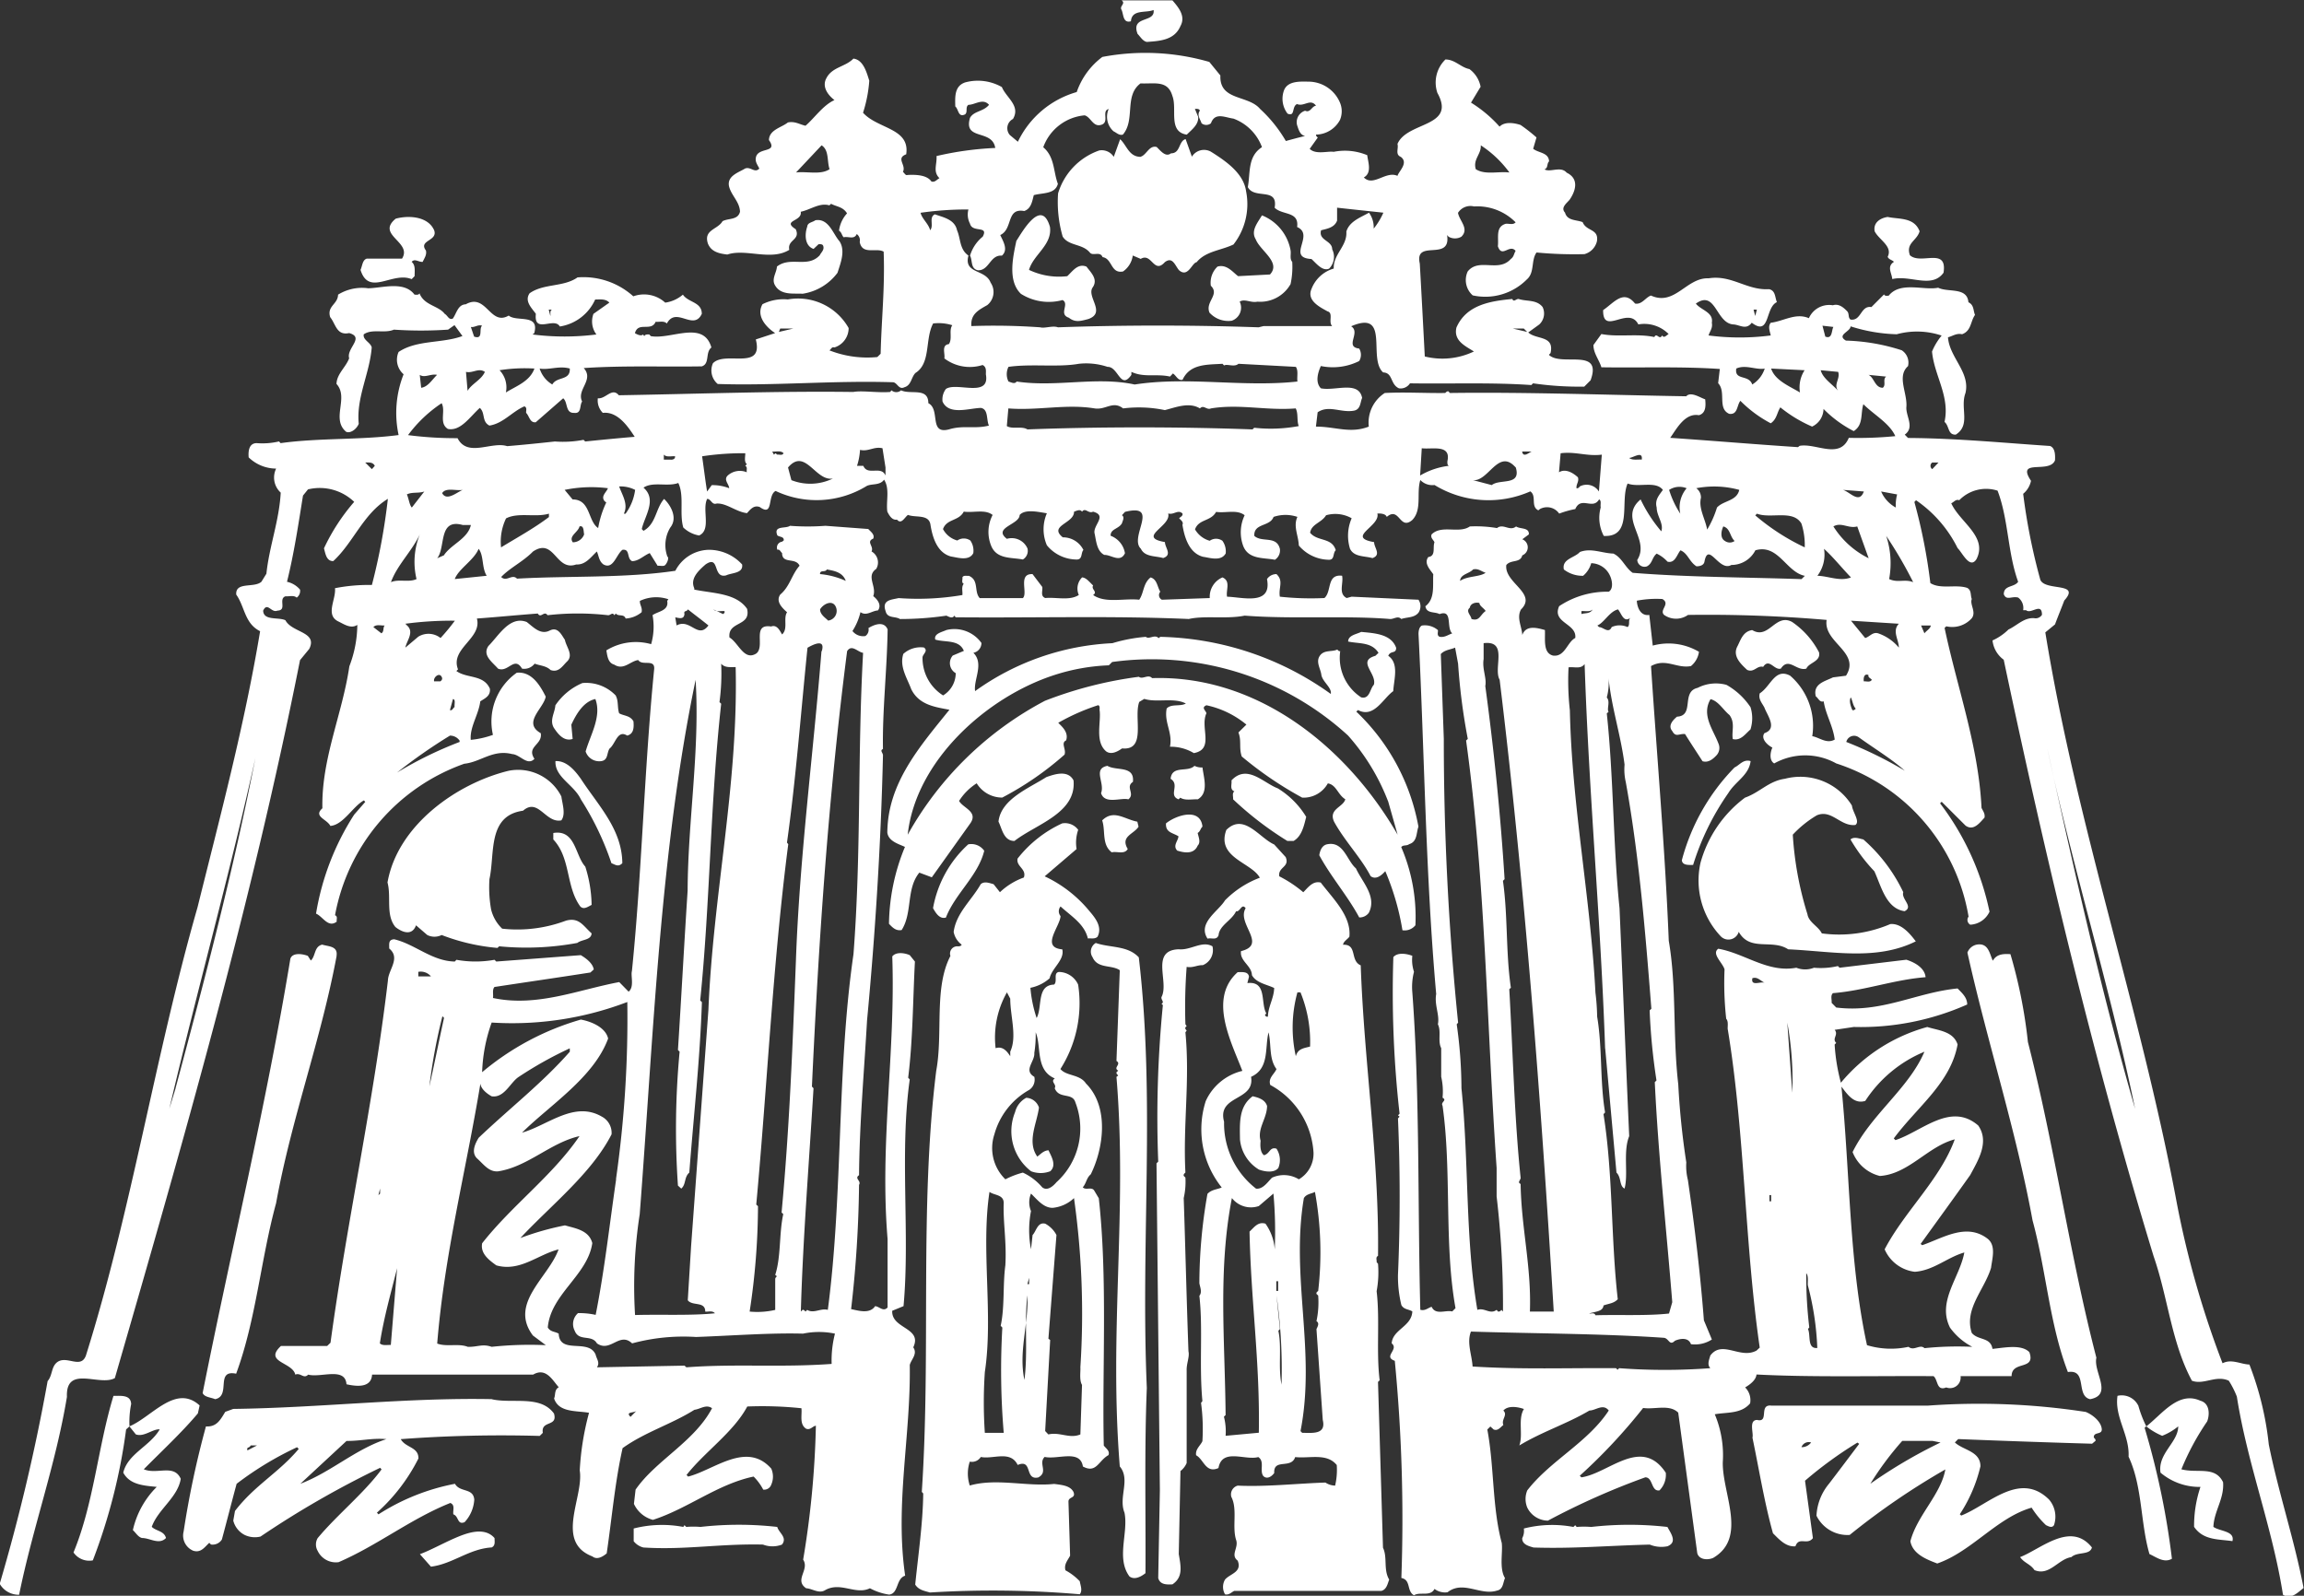 <svg xmlns="http://www.w3.org/2000/svg" width="92.297" height="63.933" viewBox="0 0 92.297 63.933"><rect x="0" y="0" width="92.297" height="63.933" fill="#333333" stroke="none"/><path d="M174.616,365.673c-.078.321-.586.161-.822.387-.534.08-.881.772-1.48.52-.159-.242-.409-.282-.575-.52.827-.319,2.029-1.452,2.877-.387m-63.99-.376c0,.137.043.3-.116.376-.9.052-1.568.665-2.432.77l-.442-.5c.427-.159.934-.441,1.4-.643s1.182-.475,1.592,0m46.983-.448c.134.253.414.611,0,.774a1.228,1.228,0,0,1-.707-.067c-1.619.039-3.059.169-4.655.117-.171-.05-.469-.117-.454-.376a.623.623,0,0,0,.064-.385,4.577,4.577,0,0,1,1.986-.063l.072-.07.059.07a3.427,3.427,0,0,1,.58,0,13.471,13.471,0,0,1,3.056,0m-35.661,0c.066.237.416.421.189.706a1.058,1.058,0,0,1-.76,0c-1.719-.042-3.146.225-4.79.117a.711.711,0,0,1-.39-.252v-.509a4.577,4.577,0,0,1,1.988-.063l.046-.07.073.07a3.29,3.29,0,0,1,.568,0,13.647,13.647,0,0,1,3.076,0m-21.224-3.066c-.043-.158.081-.078.13-.2h.255Zm62.64-.317a.47.47,0,0,1-.386.188.307.307,0,0,1,.386-.188m4.864-.064.321.064a19.944,19.944,0,0,0-2.812,1.653,12.313,12.313,0,0,1,1.278-1.717Zm-61.937-.071c-1.236.4-2.236,1.332-3.447,1.789l1.851-1.717c.544.009,1.038-.125,1.6-.071m9.775-.893c-.228-.223.171-.143.25-.252Zm51.972-.45a28.164,28.164,0,0,1,6.324.253c.269.108.624.385.643.7,0,.228-.333.083-.32.324.027.04.08.063.068.134l-.137.115c-1.783-.051-3.579-.115-5.364-.186l-.133.135c.332.317,1.024.346,1.024.957a5.968,5.968,0,0,1-.826,1.92l.057.053c1.089-.427,2.341-1.8,3.516-.644a1.054,1.054,0,0,1,.2,1.027c-.084.133-.226.043-.322,0a3.649,3.649,0,0,1-.574-.7c-1.389.4-2.4,1.759-3.781,2.237-.413-.158-.982-.372-1.076-.891.27-1.039,1.226-1.88,1.4-2.877a29.084,29.084,0,0,0-3.832,2.624,1.382,1.382,0,0,1-1.33-.771,2.168,2.168,0,0,1,.5-1.278c.4-.521.811-1.07,1.211-1.6l-.07-.051a15.926,15.926,0,0,0-2.1,1.528l.316,2.3c-.232.3-.558-.077-.7.326-.388.037-.669-.295-.9-.521-.345-1.237-.556-2.558-.822-3.834.056-.159-.162-.706.188-.706.5.119.046-.64.573-.574Zm-57.528-.256c.829.19,1.944-.182,2.491.574.16.547-.532.256-.448.773l-.125.123a54.06,54.06,0,0,0-5.566.129c.19.348.718.31.708.775a7.344,7.344,0,0,1-1.663,2.171l.063.067a8.673,8.673,0,0,1,3.064-1.224c.2.357.732.154.773.633a1.455,1.455,0,0,1-.388.905c-.3.121-.226-.238-.45-.314-.027-.167.081-.373-.121-.456-1.572.627-2.93,1.707-4.476,2.372a.807.807,0,0,1-.839-.454.507.507,0,0,1,0-.509c.787-.943,1.839-1.782,2.56-2.753l-.056-.065a37.789,37.789,0,0,0-4.793,2.755.949.949,0,0,1-.637-.066.888.888,0,0,1-.454-.572l.068-.387c.781-1.025,1.752-1.53,2.554-2.487l-.067-.067a13.038,13.038,0,0,0-2.421,1.465c-.205.756-.39,1.489-.591,2.232a.435.435,0,0,1-.437.2l-.067-.067c-.188.171-.332.411-.64.318a.658.658,0,0,1-.388-.771,37,37,0,0,1,.894-4.211c.438.029.586-.279.774-.584l.32-.117c3.489-.044,6.9-.458,10.356-.392m65.959.256a4.709,4.709,0,0,0,.321.836c.647-.506,1.289-1.427,2.168-1.027.376.1.376.557.27.828a10.177,10.177,0,0,0-1.033,1.918c.645.171,1.348-.147,1.67.517.051.666-.36,1.148-.388,1.789.253.185.869.158.763.572-.561-.082-1.164-.028-1.536-.572a4.876,4.876,0,0,1,.255-1.6,2.418,2.418,0,0,1-1.6-.571c-.119-.77.709-1.213.709-1.855a2.359,2.359,0,0,1-.642.378,2.647,2.647,0,0,1-.637-.378l-.067.056a31.36,31.36,0,0,1,1.094,5.248c-.321.184-.628-.067-.9-.188-.367-1.264-.277-2.715-.836-3.9.043-.88-.571-1.585-.444-2.439a.739.739,0,0,1,.83.387m-80.4-.066a3.616,3.616,0,0,0-.069.9c.891-.369,1.851-1.713,2.81-.836l-.07.318c-.65.773-1.471,1.533-2.167,2.239.533.226,1.211-.226,1.481.383-.123.751-.907,1.214-1.162,1.923.174.174.493.158.571.448-.276.286-.639,0-.959,0-.157-.036-.251-.211-.368-.316a3.521,3.521,0,0,1,.956-1.732c-.518-.052-1.079-.082-1.341-.571.183-.762,1.066-1.053,1.461-1.734-.279-.025-.638.324-.959.2L96,360.824l-.133.121a22.966,22.966,0,0,1-1.333,5.246.765.765,0,0,1-.774-.317c.815-1.973.974-4.219,1.6-6.273.3,0,.691-.051.709.321m46.087-.76c-.148-.691.014-1.491-.131-2.17l.063-.067-.136-1.346a21,21,0,0,1,.2,3.583m-10.3-.2c-.24-1.155.172-2.214.12-3.386-.129,1.011.026,2.3-.12,3.386m10.091-3.955h.074v.388h-.074Zm-9.971.117.069-.256v.256Zm31.27.068a11.516,11.516,0,0,1,.373,2.489c-.416.041-.256-.507-.373-.759l.052-.064a17,17,0,0,1-.121-2.17c.108.113.039.414.069.505m-56.771,2.368c-.145-.009-.331.041-.439-.065.16-1.04.456-2.067.691-3.011Zm.32-3.449-.067.187m54.973-2.743h.069v.249H161.7Zm-19.817,2.168a2.022,2.022,0,0,0-.371-1.023c-.3-.091-.453.147-.638.318.054,2.785.422,5.222.372,8.058l-1.331.123a2.329,2.329,0,0,0-.067-.764l.067-.068c-.027-3.015-.307-5.829.252-8.693a.969.969,0,0,0,1.079.32l.585-.5a16.976,16.976,0,0,1,.053,2.232M133,352.065a1.427,1.427,0,0,0,.839-.389,33.1,33.1,0,0,1,.255,6.78c.015.154-.051.508.066.705l-.066,1.984c-.439.185-.814-.108-1.283,0l-.127-.136.2-3.647-.07-.052.322-4.154a1.087,1.087,0,0,0-.449-.454c-.311-.076-.357.3-.507.454l-.064.569a3.987,3.987,0,0,1,0-1.529.909.909,0,0,1,0-.7c.26.25.507.582.888.571m10.487-.639a13.47,13.47,0,0,1,.13,3.97c-.029.025-.082.047-.069.117l.069.066a3.584,3.584,0,0,1-.069,1.026c.135.081.04.225,0,.32l.252,3.637c.145.6-.424.517-.824.517l-.067-.069c.626-3.194-.4-6.175.134-9.333.1-.174.307-.174.444-.25m-12.468.452c-.029.76.121,1.544.066,2.488-.106.787-.022,1.667-.187,2.424l.066.07a30.028,30.028,0,0,0,.056,4.218h-.757a17.981,17.981,0,0,1,0-2.435c.345-2.281-.162-4.925.186-7.218.2.147.571.1.571.452m-25.05-.32.067-.266v.2Zm26.461-3.512c-.08.633-.49,1.367-.067,1.965.136-.093.241-.238.449-.252.111.239.338.6.07.84a1.068,1.068,0,0,1-.768,0,2.025,2.025,0,0,1-.64-2.369.887.887,0,0,1,.448-.574.563.563,0,0,1,.508.391m9.138-.07c0,.509-.4.905-.259,1.4-.012.132-.036.452.136.58.241-.062.227-.345.5-.263a.828.828,0,0,1,.074.773c-.171.215-.549.146-.775.066a1.578,1.578,0,0,1-.761-1.212c-.009-.663-.051-1.317.508-1.727.228.052.493.13.575.384m26.337-2.171c-.629,1.477-2.14,2.518-2.879,4.023a1.571,1.571,0,0,0,1.093.958c1.156-.077,1.918-1.186,3-1.467-.588,1.611-2.01,2.878-2.809,4.406a1.511,1.511,0,0,0,1.209.9c.757-.056,1.292-.575,1.983-.774-.186,1.014-1.1,1.955-.574,3.011a2.553,2.553,0,0,0,.892.769,12.913,12.913,0,0,0-1.914.054c-.184-.177-.42.131-.64-.054a3.318,3.318,0,0,1-1.663-.066c-.72-3.292-.68-6.913-1.025-10.359.225.29.5.719.956.572a5.2,5.2,0,0,1,2.372-1.971m-54.267,0c-1.1,1.252-2.382,2.241-3.65,3.447-.142.232-.313.586-.067.828.273.242.472.548.842.519,1.2-.186,2.092-1.146,3.263-1.412-1.08,1.588-2.705,2.771-3.9,4.293-.08.411.276.676.569.886.947.267,1.665-.436,2.492-.64-.4,1.123-2,2.161-1.027,3.451l.517.386a14.311,14.311,0,0,0-2.17.066c-.382-.131-.556.012-.958,0-.369-.147-.848.012-1.224-.131.292-3.6,1.16-6.952,1.731-10.416.015.215.269.411.451.51.508.078.747-.56,1.083-.777a15.429,15.429,0,0,1,2.046-1.145Zm28.309.694c-.09.213-.342.356-.249.639a3.309,3.309,0,0,1,1.731,2.69,1.193,1.193,0,0,1-.586,1.09,1.148,1.148,0,0,0-1.076-.065c-.162.158-.364.476-.64.438a3.305,3.305,0,0,1-1.28-2.679c-.292-1.087,1.243-.812,1.081-1.8.743-.332.544-1.154.7-1.781.118.492.01,1.049.314,1.464m-8.88.384c-.185.135.093.228,0,.389.174.451.709.156.829.569a2.9,2.9,0,0,1-.761,3.2c-.144.171-.375.359-.569.2a2.281,2.281,0,0,0-.775-.588,3.464,3.464,0,0,0-.7.269,1.744,1.744,0,0,1-.441-1.8,2.934,2.934,0,0,1,1.4-1.785.492.492,0,0,0,.2-.522c-.451-.263.029-.609,0-.956a4.577,4.577,0,0,0,.055-.825c.241.56-.026,1.518.771,1.848m29.538.571-.2-2.809a12.82,12.82,0,0,1,.2,2.809m-54.01-3c-.2.909-.385,1.842-.588,2.748a22.322,22.322,0,0,1,.523-2.813Zm6.895,6.463c-.263,1.8-.465,3.649-.821,5.437a2.989,2.989,0,0,0-.707-.07.58.58,0,0,0-.133.705c.171.449.673.133.891.507.546.38.9-.479,1.41,0a7.869,7.869,0,0,1,2.558-.256c1.426-.051,2.971-.171,4.287-.134a3.124,3.124,0,0,1,1.28,0,4.324,4.324,0,0,0-.133,1.213c-2.067.15-3.839-.013-5.819.136l-.073-.067-3.51.067c.131-.187-.015-.334-.051-.506-.284-.669-1.44.01-1.481-.843-.147-.088-.332-.064-.437-.248.116-1.336,1.6-2.095,1.783-3.38-.136-.523-.692-.591-1.094-.71a11.212,11.212,0,0,0-1.787.507c1.231-1.319,2.848-2.583,3.653-4.154a.737.737,0,0,0-.387-.708c-1.108-.649-2.168.347-3.2.641,1.1-1.093,2.878-2.21,3.449-3.771-.1-.44-.652-.678-1.092-.76a10.761,10.761,0,0,0-3.955,2.108,6.464,6.464,0,0,1,.382-1.989,12.938,12.938,0,0,0,5.434-.823,45.477,45.477,0,0,1-.454,7.1m27.421-7.486a5.248,5.248,0,0,1,.384,2.171c-.25.067-.49.083-.571.387a5.272,5.272,0,0,1,.064-2.558Zm-11.627.253c0,.705.281,1.521,0,2.12v.185c-.1-.149-.279-.425-.586-.321a3.664,3.664,0,0,1,.453-2.237Zm30.229-.637c-.172-.066-.569.16-.5-.183.211-.072.331.117.5.183m-53.435-.255h-.507v-.183a.53.53,0,0,1,.507.183m62.573-.637c.156-.27.438-.27.7-.255a19.922,19.922,0,0,1,.7,3.521c1.068,4.152,1.665,8.493,2.743,12.648-.131.574.681,1.487-.25,1.661-.588-.131-.093-1.211-.891-1.087-.739-1.921-.869-4.076-1.415-6.072-.668-3.65-1.808-7.124-2.61-10.734a.508.508,0,0,1,.372-.319c.463-.081.511.346.641.638m-66.342-.187c-.631,3.386-1.812,6.516-2.425,9.908-.616,2.253-.8,4.663-1.6,6.832-.856-.174-.19.89-.842,1.021-.174-.076-.426-.076-.5-.247,1.156-5.808,2.541-11.507,3.513-17.395.08-.265.495-.2.7-.119l.121.187c.2-.187.125-.559.455-.638.249.079.637.052.574.451m35.089-.385a.646.646,0,0,1-.39.758c-.21-.012-.4.118-.643.067a21.128,21.128,0,0,0-.05,2.3l.05.072c-.024.023-.074.061-.05.115l.05.068-.05.067c.186,1.944-.1,3.7,0,5.616-.04.044-.081.067-.068.136l.068.067a2.9,2.9,0,0,1-.068.822c.068,2.05.118,4.166.19,6.139.053.216-.083.493-.072.771v3.706a.809.809,0,0,1-.248.321l-.068,3.327c.08.48.186.92-.254,1.213-.239.013-.5.013-.569-.255l.066-3.513-.135-13.1.069-.068a45.876,45.876,0,0,1,.186-6.272l-.056-.054c.133-.066-.024-.156,0-.267.322-.6-.466-1.873.693-1.916.478.05.933-.358,1.348-.119m-2.95.437c.67,5.7.069,11.372.322,17.261-.1,2.439-.039,5.02-.054,7.418-.184.145-.436.279-.64.132-.543-.732-.037-1.746-.2-2.555-.253-.627.252-1.322-.189-1.854-.438-5.432.311-10.255-.133-15.608l.069-.053c-.027-.04-.078-.064-.069-.129l.069-.067c-.216-.122.145-.256-.069-.389l.133-3.634c-.329-.227-.888-.051-1.09-.521a.4.4,0,0,1,.129-.571c.575.2,1.271.095,1.717.571m8.7-3.567c.255.56.852,1.132.521,1.786a.458.458,0,0,1-.385.187c-.457-.854-1.132-1.624-1.6-2.491.024-.17.1-.4.319-.441.653-.129.782.642,1.142.96m-14.883-.7c-.243,1-1.166,1.719-1.535,2.677-.265.078-.423-.214-.516-.377a4.527,4.527,0,0,1,1.41-2.556.63.63,0,0,1,.64.256m36.815,1.666c-.08.277.424.571.056.756-.746-.105-.935-1-1.212-1.6a6.833,6.833,0,0,1-.957-1.275c.144-.125.354-.033.516,0a6.559,6.559,0,0,1,1.6,2.115m-52.8-1.03a5.313,5.313,0,0,1,.255,1.538c-.136.063-.308.207-.453.063-.587-.8-.376-1.933-1.082-2.685v-.259c.893-.149.869.894,1.279,1.344m28.059-.38c.176.41-.318.394-.255.772a4.879,4.879,0,0,1,.961.638c.2-.2.385-.467.7-.388.507.665,1.227,1.343,1.147,2.17-.08.106-.238.188-.254.321.586-.027.267.638.708.825.135,3.915.744,7.725.693,11.641-.108.052-.043.172-.056.25l.056.066a4.161,4.161,0,0,1-.056,1.1c.136,1.145-.021,2.419.121,3.568l-.066.065.2,6.643c.186.387.01.884.248,1.276-.063.164-.1.4-.316.454h-5.89c-.118.054-.209.174-.37.138a.588.588,0,0,1,0-.592c.2-.237.694-.291.507-.758-.307-.235.054-.517-.066-.839-.163-.529.066-1.222-.188-1.715a.364.364,0,0,1,.255-.452c1.13.054,2.338-.083,3.513-.123a.74.74,0,0,0,.389.123,2.772,2.772,0,0,0,.066-.824c-.4-.495-1.094-.254-1.666-.32-.159.493-.873.039-.839.639-.106.146-.291.265-.439.119-.157-.217.068-.584-.2-.758-.52.147-1.45-.375-1.595.44-.51.227-.588-.347-.895-.512-.039-.246.171-.383.252-.565a7.858,7.858,0,0,0-.055-1.535l.055-.07c-.136-1.432.027-2.926-.122-4.219.122-.147.026-.345,0-.506a20.7,20.7,0,0,1,.324-3.578c.162-.174.385-.174.572-.256a3.727,3.727,0,0,1-.641-3.461,2.16,2.16,0,0,1,1.467-1.21c-.442-1.161-1.376-2.895-.187-3.956.171,0,.423-.037.453.183l-.065.255c.8-.089.519.8.758,1.212l-.055.07c.026.04.055.079.12.061.01-.41.239-.727.251-1.146-.291-.143-.719-.2-.891-.514-.012-.388-.493-.561-.438-.963,1.078-.262-.188-1.1.186-1.718-.157-.222-.225.163-.385.122-.163.36-.667.562-.7.96-.083.214-.279.091-.441.136-.412-.629.441-1.1.7-1.536a3.883,3.883,0,0,1,1.394-.905c-.328-.612-1.753-.8-1.341-1.916.706-.694,1.32.321,1.917.584Zm-8.31-1.095a1.6,1.6,0,0,0-.066.774l-1.278,1.093a5.127,5.127,0,0,1,1.794,1.394c.252.293.519.64.324,1.025-.108.106-.267.054-.388.071-.134-.575-.653-.883-1.094-1.282a.3.3,0,0,0,0,.384c-.024.43-.809,1.254.07,1.334.1.424-.417.746-.509,1.161a1.645,1.645,0,0,1-.768.379,5.069,5.069,0,0,0,.249,1.211c.241-.447-.013-1.316.7-1.34.149-.133-.046-.465.192-.506a.86.86,0,0,1,.77.506,4.918,4.918,0,0,1-.709,3.383c.242.293.775.2,1.026.583.933.932.708,2.585.19,3.635-.177.15-.177.361-.32.52.117.131.345-.027.452.122l.189.317c.358,3.187.132,6.844.2,9.909.094.121.252.214.188.383-.4.219-.482.748-1.025.456-.107-.7-1.01-.266-1.532-.384-.267.264.159.6-.255.822-.561.125-.211-.756-.825-.5-.294-.6-.986-.217-1.477-.32a.42.42,0,0,1-.442.187,1.52,1.52,0,0,0,0,.957c1.075-.306,2.289.054,3.38-.064.3.041.641.064.773.32.108.265-.2.184-.2.386l.066,2.169c-.095.187-.252.344-.187.586a2.294,2.294,0,0,1,.574.438c.024.158.121.372,0,.522a40.925,40.925,0,0,0-6.006-.071c-.212-.067-.442-.091-.586-.317.123-1.213.307-2.465.321-3.649l-.057-.065c.373-5.624-.1-11.442.578-16.873.279-1.505-.1-3.321.569-4.6a.289.289,0,0,1,.251-.385c.067,0,.16.013.2-.066a.835.835,0,0,1-.322-.51c.1-.759.725-1.276,1.084-1.913.147-.133.358-.042.516,0l.254.321a2.727,2.727,0,0,1,.958-.589c.12-.345-.318-.441-.251-.758a4.824,4.824,0,0,1,1.785-1.41.655.655,0,0,1,.639.252m4.979-.119c-.081.077-.081.187-.189.25.032.161.134.373,0,.507-.156.372-.571.278-.819.2-.189-.2.037-.385.05-.574-.239-.148-.522-.148-.5-.517.412-.333,1.381-.644,1.461.132m-2.56,0c-.183.3-.742.385-.433.894-.135.236-.442.08-.64.135-.413-.31-.242-.871-.385-1.28.465-.455.9-.041,1.409.051Zm28.578-.837c.033.263.335.629.137.769-.6.068-.946-.638-1.544-.387a4.347,4.347,0,0,0-.963.776,13.457,13.457,0,0,0,.589,3.194c.052.321.441.482.574.761a5.207,5.207,0,0,0,2.743-.373c.45-.043.809.413,1.022.692-1.584.784-3.327.4-5.113.319-.648-.427-1.529.108-1.98-.7a.43.43,0,0,1-.711.189,3.257,3.257,0,0,1-.824-2.943,4.872,4.872,0,0,1,1.785-2.622c.6-.213.947-.665,1.6-.757a2.43,2.43,0,0,1,2.688,1.08m-21.865.448c-.09.351-.174.774-.506.964h-.248a13.335,13.335,0,0,1-2.175-1.669c.013-.1-.051-.249.053-.317-.2-.081-.093-.284-.118-.44.624-.667,1.278.1,1.854.318a3.389,3.389,0,0,1,1.14,1.144m-9.321-1.461c.123,1.315-1.512,1.757-2.366,2.425-.432,0-.495-.48-.64-.775.1-.9,1.211-1.333,1.918-1.784.306-.107.862-.306,1.088.133m-20.518.638c.037.292.186.716,0,.962-.632.13-.922-.921-1.534-.386-1.436.2-1.12,1.713-1.346,2.741a5.046,5.046,0,0,0,.066,1.213,1.584,1.584,0,0,0,.444.772,5.539,5.539,0,0,0,2.555-.321c.53-.146.693.214,1.027.508-.013.28-.386.237-.572.384a11.216,11.216,0,0,1-3.131.135l-.068.065a8.115,8.115,0,0,1-2.235-.517.646.646,0,0,1-.577,0l-.451-.389c-.157.438-.559.281-.824.069-.4-.482-.16-1.212-.318-1.784.4-2.288,2.767-3.967,4.848-4.475a1.941,1.941,0,0,1,2.115,1.025m25.685-1.16c.041.389.267,1.016-.189,1.278-.236-.011-.5.059-.7-.065l-.068.065c-.426-.155.068-.583-.32-.822.058-.559.682-.242.956-.52a.626.626,0,0,0,.322.064M136.2,335c-.318.211.1.475-.183.7-.3-.078-.95.215-1.094-.249.162-.413-.346-.976.255-1.093.345.214,1.09-.026,1.022.64m24.744-.83c-.072.575-.6.8-.895,1.283a10.377,10.377,0,0,0-1.409,2.877c-.174,0-.43.025-.451-.188a8.368,8.368,0,0,1,2.112-3.718c.2-.09.348-.342.643-.254m-46.861.71c.693,1.065,1.651,2.019,1.662,3.38-.157.161-.265.07-.437,0a11.464,11.464,0,0,0-1.225-2.558c-.27-.583-1.052-.89-1.016-1.532.442-.023.777.373,1.016.71m-16.234,12.4-.252.823c1.106-4.715,2.4-9.317,3.449-14.06-.878,4.5-2.025,8.858-3.2,13.237m78.5.823c-1.362-4.725-2.45-9.584-3.516-14.433,1.039,4.876,2.506,9.547,3.516,14.433m-75.171-14.57-.069.388m66.025.64a16.023,16.023,0,0,0-2.355-1.158.322.322,0,0,1,.5-.187c.627.454,1.319.869,1.851,1.345m-57.9-1.211v.053a15.473,15.473,0,0,0-2.506,1.226,21.441,21.441,0,0,1,2.119-1.48.468.468,0,0,1,.386.2m-.2-1.346c-.066.04-.092.162-.187.122l.121-.44c.117.012.05.2.066.318m56.13.07c-.04.026-.068.079-.137.052-.061-.137-.144-.373-.061-.507.076.146.076.32.2.455m-4.221-.07a1.473,1.473,0,0,1,0,.9c-.212.183-.388.462-.708.385-.054-.32.105-.64-.131-.962-.258-.212-.441-.559-.76-.637-.375.637.108,1.221.319,1.783a.438.438,0,0,1-.066.451c-.112.122-.32.334-.574.252-.238-.369-.469-.716-.7-1.089-.229-.024-.375.146-.51-.118-.2-.228.054-.467.188-.578.719-.036.148-1,.826-1.154a1.6,1.6,0,0,1,1.156-.12,2.823,2.823,0,0,1,.961.892m-45.453-.453c.112.213.056.478.133.7.188.108.442.083.574.324.018.239.018.5-.253.569-.388-.249-.465.334-.706.521-.116.173-.049.451-.318.5a.572.572,0,0,1-.64-.385c.188-.663.651-1.4.39-2.1-.484.1-.776.627-.963,1.027l.053.572c-.357.118-.6-.215-.758-.454-.171-.309.042-.583.066-.893a2.458,2.458,0,0,1,1.083-.893,1.64,1.64,0,0,1,1.341.506m50.18-.827c-.03.1.081.122.132.19-.067.118-.215.053-.321.064-.021-.132.013-.331.188-.254m-57.14.122c.012.068-.043.107-.069.132h-.25c-.053-.156.237-.412.32-.132m46.591,14.832.452,4.98c.2.191.109.537.324.641.159-.582-.069-1.478.186-2.1-.136-3.049-.255-6.085-.388-9.137-.262-2.556-.235-5.243-.51-7.8l.072-.066c-.081-.115.078-.41-.072-.571a2.338,2.338,0,0,0,.072-.773c.12,1.183.49,2.279.64,3.461a2.228,2.228,0,0,0,.049.7c.532,2.941.785,6.014,1.025,9.081l-.069.067a24.661,24.661,0,0,0,.274,2.806l-.068.069c.142,2.969.465,5.872.7,8.815l-.13.454c-.88.1-2.053.04-2.947.07-.04-.123-.175-.058-.252-.07.211-.08.556-.067.574-.322.2-.077.409-.077.572-.25-.279-2.436-.187-5.019-.572-7.416l.064-.067c-.212-1.251-.105-2.583-.318-3.839a8.856,8.856,0,0,0-.068-.958c-.2-3.832-.946-7.508-1.025-11.314a10.7,10.7,0,0,1-.053-1.722c.212-.036.491.087.644-.135.174,5.263.646,10.233.821,15.408M120.285,330.4c.112,4.7-.9,9.073-1.092,13.746L118.5,353.6l-.133,2.17c.188.245.7.027.7.454.12.014.284-.053.388.067-.944.1-2.132.04-3.2.07a18.868,18.868,0,0,1,.187-4.042c.557-7.213.814-14.549,2.239-21.407.174,2.85-.307,5.592-.32,8.445-.138,2.115-.255,4.334-.388,6.385l.067.068a33.054,33.054,0,0,0-.067,5.366l.133.12c.2-.172.107-.451.322-.641.174-2.276.427-4.512.505-6.828l-.069-.069c.4-3.914.4-7.909.841-11.888l-.068-.065a8.5,8.5,0,0,0,.068-1.538c.146.164.358.135.571.135m26.145,5.371.382,1.344c-2.062-3.57-5.657-6.409-9.837-6.273-.147-.173-.388.068-.526-.054a16.038,16.038,0,0,0-3.763.961,13.492,13.492,0,0,0-5.5,5.367c.319-2.971,3.171-5.527,5.882-6.4a8.048,8.048,0,0,1,2.175-.387l.133-.133a11.633,11.633,0,0,1,9.45,2.946,8.6,8.6,0,0,1,1.6,2.626m2.808-5.506a24.866,24.866,0,0,0,.389,3.015l-.068.065c.782,5.62.822,11.345,1.223,17.124v1.142a37.552,37.552,0,0,1,.255,4.611l-.066-.067a.127.127,0,0,1-.135.067l-.054-.067c-.267.2-.478-.1-.772,0-.495-2.914-.33-5.871-.637-8.881a18.4,18.4,0,0,0-.19-2.559l.056-.067a112.268,112.268,0,0,1-.573-11.368l-.12-3.4c.161-.171.373-.171.573-.256Zm-23.835-.435c-.229,4.128-.069,7.96-.385,12.075-.671,4.625-.415,9.6-1.028,14.251-.289-.079-.562.161-.826,0l-.066.067c-.029-.027-.07-.082-.12-.067l-.069.067c.083-2.942.336-6.046.508-8.947l-.064-.067c.277-5.981.665-11.662,1.41-17.446.187-.29.424.04.64.068m25.5,1.08c1.013,8.318,1.652,16.791,2.167,25.312h-.955c.066-1.784-.346-3.369-.372-5.113-.149-.066.011-.159,0-.252-.245-2.319-.31-5.034-.454-7.55l.064-.059c-.208-1.4-.118-2.9-.318-4.283l.066-.067c-.158-2.544-.428-5.2-.773-7.737.064-.32-.131-.675-.067-1.08v-.638c1-.121.375,1,.642,1.466m-27.167-1.148c-.33,4.142-.878,8.255-1.024,12.4-.135,3.463-.258,6.7-.574,10.093l.067.064c-.173.789-.083,1.683-.322,2.436l.066.053c-.037.045-.073.067-.066.137v1.212a3.188,3.188,0,0,1-1.025.067A28.282,28.282,0,0,0,121.18,352l-.07-.064c.444-4.81.668-9.706,1.282-14.438l-.051-.065c.359-2.555.554-5.19.822-7.806.159-.09.733-.411.573.135m6.395-.318a.4.4,0,0,1-.323.386c.438.435,0,1.08.069,1.534a10.23,10.23,0,0,1,5.5-1.92,6.315,6.315,0,0,1,1.341-.254c.123.119.363-.119.51.053l.066-.053a12.129,12.129,0,0,1,6.832,2.288c.05-.25-.323-.476-.377-.758-.028-.25-.235-.521-.063-.771s.481-.146.7-.25c.027.023.055.077.118.064a1.89,1.89,0,0,0,.84,1.852c.344.08.344-.335.507-.506.13-.453-.69-.945.061-1.159l.125-.119c-.279-.44-.773-.358-1.216-.453,0-.254.34-.293.523-.386.532.053,1.2.08,1.4.637,0,.256-.224.094-.316.321.447.308.22.974.2,1.416-.4.277-.771,1.1-1.412.757l-.069.063a8.424,8.424,0,0,1,2.49,4.61c-.092.25-.039.6-.373.7-.1.081-.238.016-.316.118a7.08,7.08,0,0,1,.568,3.131.555.555,0,0,1-.52.2,10.212,10.212,0,0,0-.687-2.367c-.152.171-.376.359-.588.2-.373-.725-1.054-1.427-1.466-2.187-.228-.506.372-.575.452-.894-.3-.18-.359-.583-.7-.636a1.112,1.112,0,0,1-1.026.571,14.689,14.689,0,0,1-2.422-1.649c-.121-.358,0-.613-.133-.962l.319-.315a3.729,3.729,0,0,0-1.6-.775c-.214.091-.048.188,0,.317-.27.576.332,1.443-.505,1.6a1.791,1.791,0,0,0-.957-.255c.116-.577-.241-.96-.132-1.531.183-.2.543-.07.769-.2-.478-.253-1.159-.026-1.667-.186l-.2.121c-.236.625.306,1.957-.688,1.863-.187.133-.439.264-.639.118-.466-.4-.188-1.183-.263-1.662,0-.052.023-.163-.055-.188a8.416,8.416,0,0,0-1.6.706c.157.159.423.384.315.705-.225.106.015.356-.064.571a12.484,12.484,0,0,1-2.493,1.719,1.194,1.194,0,0,1-1.025-.571,2.282,2.282,0,0,0-.706.706c.158.287.771.427.454.892l-1.546,2.168-.5-.187c-.536.654-.266,1.609-.709,2.3-.229.04-.357-.092-.507-.25a8.3,8.3,0,0,1,.64-3.081c-.252-.118-.656-.222-.706-.571.013-1.981,1.29-3.438,2.488-4.924-.567-.108-1.218-.188-1.53-.824-.171-.456-.48-.906-.317-1.414a1.03,1.03,0,0,1,.826-.256c.18.135-.04.256-.057.39a1.766,1.766,0,0,0,.824,1.53,1.047,1.047,0,0,0,.506-.892.461.461,0,0,1-.118-.706l.444-.187c-.19-.464-.747-.331-1.145-.452-.066-.239.267-.3.449-.384a1.333,1.333,0,0,1,1.4.519m38.03-.7c-.014.13-.174.205-.254.314l-.135-.314Zm-61.937,0c-.078.092-.011.238-.131.314l-.321-.25c.118-.124.307-.053.451-.064m60.659-.07c-.28.294,0,.638,0,.956a1.872,1.872,0,0,0-.829-.572c-.225-.065-.332.135-.52.188l-.568-.694Zm-3.195,1.158c.066.36-.414.4-.51.64-.4.116-.706-.481-1.022,0-.267.079-.466-.441-.709-.07-.249-.067-.356.243-.64.122-.279-.256-.6-.573-.384-.958.132-.266.225-.585.586-.638.665.4.928-.692,1.6-.324a3.325,3.325,0,0,1,1.082,1.228m-50.819-.9c.31-.137.455.225.573.384.054.294.371.625.067.89-.186.193-.33.429-.64.323-.177-.174-.427-.174-.639-.256a.521.521,0,0,1-.505.2c-.307-.521-.557.173-.96,0-.238-.271-.637-.535-.387-.907.414-.413.854-1.224,1.535-.962.281.215.57.549.956.324m-3.834-.376a8.366,8.366,0,0,1-.574.694.776.776,0,0,0-.891-.053l-.518.437c.05-.276.369-.62.067-.886l-.067-.07a14.024,14.024,0,0,1,1.982-.122m47.11-.133c-.132.093-.012.3-.132.389a.762.762,0,0,0-.636,0c-.12.279-.337,0-.506,0l-.067-.064c.268-.109.489-.565.826-.644.134.145.225.574.516.319m-1.528-.319c-.109.186-.307.136-.452.186v-.118c.145-.012.334.044.452-.067m-34.783.067c.026.068-.025.094-.056.118l-.386-.186c.109.111.308.056.442.067m-.641.576c-.424.568-.73-.3-1.276,0l-.053-.325c.158.029.348.093.368-.133-.036-.157.083-.074.138-.186.269.214.558.428.823.644m30.885-.9c.008.124.172.2.25.32-.227.158-.242.424-.569.32-.015-.145-.244-.308-.066-.451.024-.164.22-.232.385-.189m-25.769.189a.392.392,0,0,1-.321.516c-.092-.1-.328-.239-.322-.452.137-.228.524-.411.643-.064m8.257-.832c.024.164-.085.365.12.444.449-.042.972.118,1.344-.122a.629.629,0,0,1,.132-.705c.173.014.294.19.441.323-.094.159.2.249,0,.383.493.345,1.238.122,1.847.189.193-.28.15-.653.456-.894.265.078.265.383.388.572a.206.206,0,0,0,.064.322l1.918-.067a.839.839,0,0,1,.508-.827c.343.147.132.506.184.773.6.013,1.811.377,1.6-.706a.458.458,0,0,1,.379-.2c.3.28.074.536.136.905a11.5,11.5,0,0,0,1.785.054c.305-.262.078-.967.709-.893.063.307-.162.717.183.893l.2-.054,2.676.122a.461.461,0,0,1,0,.52c-.173.212-.451.17-.689.252-.136-.145-.3.013-.456,0-1.743-.145-3.91.013-5.818-.135-.706.147-1.609-.011-2.236.135-3.063-.135-6.154-.039-9.34-.068l-.053-.066c-.075.135-.226.042-.317,0a12.823,12.823,0,0,1-1.863.135c-.187-.121-.508-.013-.575-.32-.159-.451.24-.451.521-.519a10.67,10.67,0,0,0,2.556-.122c.016-.141-.05-.333.056-.45-.106-.043-.04-.177-.056-.255.042-.1.174-.053.256-.066.421.173.2.638.438.893h1.729c.212-.2-.211-.988.388-.96Zm17.762-.569c-.25.178-.72.121-1.025.326.015-.272.357-.28.521-.458.2-.054.333.08.5.132m-25.63.326a3.167,3.167,0,0,0-1.031-.272c-.005-.186.209-.054.273-.186.287.053.634.107.758.458m40.269-.139c-.442.174-.893-.053-1.346-.066a1.4,1.4,0,0,0,.265-1.08c.373.335.718.773,1.08,1.146m-54.652-.066-1.279.132c.149-.409.773-.757.955-1.212.214.268.121.762.324,1.08m57.144.256c-.348-.136-.606.039-.963-.124a3.485,3.485,0,0,0-.118-1.729,16.854,16.854,0,0,1,1.081,1.853m-59.955-.124c-.307.146-.718-.012-1.025.124.252-.692.84-1.237,1.159-1.919a2.96,2.96,0,0,0-.133,1.8m52.8-1.53a.334.334,0,0,1-.385,0c-.215-.122-.143-.427-.067-.584.283.08.258.4.452.584m-46.087-.265a.482.482,0,0,1-.454.317c-.181-.251.216-.4.268-.636.186-.056.159.211.186.319m51-.319.457,1.275a3.494,3.494,0,0,1-1.412-1.275c.319-.186.608.1.955,0m-55.537-.056c-.125.557-.8.775-1.081,1.214l-.268.117c.349-.436.03-1.611,1.027-1.331Zm53.3-.063a2.8,2.8,0,0,1,.134.958,8.881,8.881,0,0,1-1.982-1.281l.067-.069c.555.214,1.437-.172,1.78.392m-50.173-.256c-.6.454-1.283.827-1.917,1.214a2.141,2.141,0,0,1,.2-1.161c.492-.254,1.18-.028,1.718-.189Zm54.009-.907a1.687,1.687,0,0,0-.053.525,1.328,1.328,0,0,1-.588-.643Zm-59.5.525c-.1-.1-.122-.366-.2-.525.211-.107.476-.036.7-.118Zm58.166-.643c-.185.516-.559.012-.838-.064Zm-56.128-.064c-.253.108-.644.462-.824.131.147-.239.556-.083.824-.131m51.138,0c-.1.452-.63.422-.893.707a3.925,3.925,0,0,1-.393.884c-.074-.424-.352-.849-.249-1.273a.456.456,0,0,0-.187-.385,3.8,3.8,0,0,1,1.722.067m-2.107-.067a1.181,1.181,0,0,0-.255,1.021,3.752,3.752,0,0,1-.448-.953.756.756,0,0,1,.7-.067m-42.121.067a2.077,2.077,0,0,1-.383.953h-.069c.188-.384-.067-.744-.188-1.092a1.29,1.29,0,0,1,.64.138m-1.09-.067c-.066.175-.295.315-.133.52l.067.051a3.942,3.942,0,0,0-.325,1.025c-.42-.279-.3-1.146-1.024-1.146l-.318-.383a5.288,5.288,0,0,1,1.732-.067m53.053-.764a.161.161,0,0,1,0-.266h.251Zm-62.391-.132-.117.132-.268-.266c.15,0,.306-.022.385.133m45.708.067c.224.749-.643.441-.962.705l-.759-.2c.6.081,1-1.213,1.652-.574Zm-27.355.441a2.066,2.066,0,0,1-1.664.066l-.135-.507c.692-.813,1.1.574,1.8.441m32.4-.757c-.174-.014-.373.037-.506-.067.156,0,.558-.307.506.067m-38.725-.134c.009.12-.106.148-.2.134h-.25v-.2c.107.119.307.051.452.067m37.123-.067-.116,1.478a.582.582,0,0,0-.771-.2.126.126,0,0,1-.126.071c-.024-.163.112-.268.055-.441-.2-.183-.5-.359-.758-.2l.066-.762c.588-.079,1.065.132,1.65.055m-34.313-.055c.006.132-.058.335.063.436l-.063.068c.105.054.038.173.063.258a.726.726,0,0,0-.767.131c-.174.172.049.334.061.508a1.831,1.831,0,0,0-.7-.124l-.186.255c-.069-.414-.132-.943-.2-1.411a10.939,10.939,0,0,1,1.732-.122m31.506-.068c-.066,0-.346.283-.387,0Zm-29.975.068c-.054.105-.173.043-.256.055l-.066-.055-.065.055-.066-.123c.147.014.348-.051.452.068m26.594.319c0,.052-.012.16.061.185a2.937,2.937,0,0,0-1.154.389l.066-1.093c.4.056,1.183-.175,1.027.519m-22.509.253v.321c-.173-.414-.716.025-.889-.389h-.252a2.518,2.518,0,0,0,.12-.639c.344.08.555-.147.9-.065Zm11.191-2.3c.437-.109.968-.333,1.405-.068.149-.162.27.08.442,0,1.147-.189,2.223.095,3.395,0,.109.213.036.476.12.708a6.063,6.063,0,0,1-1.783.067l-.067.066c-2.969-.108-6.112-.108-9.017,0-.239-.145-.586.007-.826-.133l.061-.708c1.195.095,2.309-.189,3.457,0,.452.068.73-.32,1.141,0a5.086,5.086,0,0,1,1.671.068m28.894-1.343c-.15.118.012.332-.133.448-.32,0-.344-.411-.572-.517Zm-58.049-.069c-.195.186-.36.482-.636.517l-.057-.517c.2.135.442-.056.692,0m56.129-.12c.094.281-.2.506,0,.759-.238-.269-.612-.493-.7-.825Zm-54.212,0c-.134.316-.531.478-.693.759l-.064-.759c.279.064.5-.174.757,0m52.867-.066a1.261,1.261,0,0,0-.185.891c-.424-.255-1-.479-1.156-.958Zm-50.882-.067c-.187.519-.73.7-1.144.958a.987.987,0,0,0-.254-.891,6.492,6.492,0,0,1,1.4-.067m49.283,0a1.167,1.167,0,0,1-.5.639c-.138-.414-.718-.145-.64-.639.373-.173.8.067,1.144,0m-47.873,0c.028.494-.519.307-.7.639a1.14,1.14,0,0,1-.507-.639c.377.067.774-.123,1.211,0m20.391-.191a2.7,2.7,0,0,1,1.147.123c.435-.014.516.95.956.321v-.12c.517.24,1,.064,1.547.188l.116-.124c.135.081.2.3.387.252.3-.648.988-.6,1.6-.64l.064.068c.12-.077.412.081.574-.068l2.3.123c.109.159.036.389.064.588-2.179.238-4.376-.212-6.522.119-1.535-.331-3.143.119-4.727-.119-.08.119-.227.027-.327,0a.663.663,0,0,1,0-.588c.9-.131,2,.026,2.817-.123m17.963-1.276-.573-.135h.438Zm-29.978,0,.054-.135h.52Zm42.244-.2c-.08.131-.03.5-.324.387l-.114-.437Zm-54.131-.05c-.147.115.067.571-.321.437l-.131-.387c.155.03.277-.107.451-.05m51-.389-.066-.255h.133Zm-48.2-.255c-.1.042-.049.18-.066.255l-.064-.255Zm11.506-2.755c.265.385.053.891-.068,1.278a2.142,2.142,0,0,1-1.4.841c-.321-.026-.854.078-1.094-.322-.171-.263.056-.519.066-.767.55-.427,1.228.076,1.717-.455.059-.119.191-.214.137-.375-.029-.081-.137-.066-.186-.066l-.2.189c-.36-.123-.36-.589-.253-.894.014-.169.214-.169.324-.255.53-.088.7.528.955.828m43.281-.385c-.11.385-.561.468-.388.959.437.4,1.509-.344,1.347.7-.469.653-1.334.08-2.053.255-.026-.255-.226-.5.067-.691-.08-.084-.2-.084-.252-.2.213-.425-.349-.678-.521-1.024-.065-.349.225-.53.521-.574.451.1,1.06,0,1.279.574m-59.512-.056c.183.455-.64.4-.324.826.042.174-.063.308-.13.456-.161.013-.322-.148-.441,0,.159.131.118.358.118.571l-.118.121c-.771-.32-1.715.708-2.049-.372.073-.148.073-.4.253-.451h1.41c.425-.667-1.057-.944-.253-1.6.536-.146,1.29-.084,1.533.45m34.315.826c.025.15-.043.332.066.456a3.3,3.3,0,0,1-.066.888,1.394,1.394,0,0,1-1.329.705c-.267.058-.509-.13-.71,0a.552.552,0,0,1-.318.764,1.013,1.013,0,0,1-.892-.325c-.181-.438.425-.716.054-1.077a.889.889,0,0,1,.267-.767c.372-.107.612.225.826.383l1.277-.067c.454-.49-.39-.944-.571-1.409-.211-.346.081-.67.249-.96a1.868,1.868,0,0,1,1.148,1.409m-9.642-.957c.108.732-.663,1.116-.837,1.733a2.8,2.8,0,0,0,1.532.252c.225-.212.426-.521.77-.383.177.239.469.5.255.823-.28.375.558,1.022-.187,1.279-.3.078-.519.147-.773-.054-.427-.142.039-.547-.252-.709a2.088,2.088,0,0,1-1.67-.249c-.543-.522-.313-1.491-.183-2.119.226-.342,1-1.742,1.344-.572m18.405-2.171c-.454-.052-.971.108-1.344-.132-.12-.4.225-.6.2-.956a4.373,4.373,0,0,1,1.147,1.088m-27.234-.132c-.355.24-.892.08-1.343.132l1.024-1.088c.307.195.21.636.319.956m12.464-.5c.237-.07.336-.469.64-.389.163.159.36.421.573.254.388,0,.294-.481.586-.572l.252.706a.569.569,0,0,1,.761-.2c.6.378,1.316.865,1.412,1.6a2.627,2.627,0,0,1-.508,2.119c-.506.241-1.118.268-1.476.709-.189.026-.345.64-.707.319-.159-.188-.254-.559-.568-.319-.441.492-.525-.4-.964-.132l-.319-.136a.928.928,0,0,1-.389.639c-.5.1-.425-.519-.82-.574-.1-.254-.388-.027-.511-.185-.3-.361-.85-.255-1.088-.64a4.96,4.96,0,0,1-.184-1.729,2.618,2.618,0,0,1,1.652-1.721.573.573,0,0,1,.579.257l.255-.706c.266.238.348.706.826.706m1.848-.894c.217-.214.47-.4.454-.705l-.133-.323c.071,0,.166-.013.2.069-.13.186.012.335.067.508a.3.3,0,0,0,.376,0c.161-.456.559-.232.9-.187a1.931,1.931,0,0,1,1.144,1.144c-.585.373-.46,1.041-.567,1.6.263.508,1.22-.013,1.075.826.309.31.987.132.9.773.725.321-.449,1.225.575,1.282.2.182.439.5.706.386a.67.67,0,0,0,.124-.774c0-.36-.562-.35-.445-.763.246-.063.535-.107.641-.387v-.518c.612.069,1.223.132,1.854.2a2.791,2.791,0,0,1-.388.639,1,1,0,0,0-.188-.639c-.32.184-.788.344-.907.758.041.584-.53.905-.505,1.481a1.353,1.353,0,0,0-.893.821c-.2.469.358.733.641.892.252.065.024.429.189.591h-2.747l-.2.05c-2.649-.093-5.4-.093-8.04,0-.2-.08-.537.053-.708,0a26.173,26.173,0,0,0-2.758-.05c-.04-.48.291-.644.636-.84a.67.67,0,0,0,.135-.9c-.21-.553-1.089-.341-.889-1.085-.364-.252-.306-.677-.457-1.014-.092-.437-.556-.518-.887-.638-.256.12-.03.452-.189.638-.067-.264-.322-.45-.385-.7a13.135,13.135,0,0,1,1.918-.133.786.786,0,0,0,.064.572c.093.374.761.056.507.519a1.548,1.548,0,0,0-.507.759c.107.2.013.522.317.587.455.015.483-.625.96-.587.27-.239.04-.589-.066-.825.52-.241.227-1.094.958-.962.279-.091.322-.394.385-.636.348-.1.857-.032.965-.454-.186-.493-.123-1.076-.586-1.465a1.945,1.945,0,0,1,1.66-1.279c.243.068.332.465.64.386.385-.091.012-.558.321-.64a.777.777,0,0,0,.195.894c.121.054.216.174.373.133.51-.589.041-1.559.708-2.053.562.027,1.093-.143,1.278.508.2.517-.186,1.424.57,1.545m1.351-2.37c-.043,1.023,1.115.771,1.592,1.342a5.493,5.493,0,0,1,1.03,1.283c.251-.067.5-.138.773-.2-.214-.039-.269-.28-.324-.441a.481.481,0,0,1,.324-.572c.211.1.265-.187.437-.2-.226-.306-.478.054-.761-.067-.223.1-.064.519-.38.384a.977.977,0,0,1-.133-.958c.157-.345.6-.332.959-.324a1.372,1.372,0,0,1,1.274.842.89.89,0,0,1,0,.691,1.111,1.111,0,0,1-.958.589c-.013.053.04.092.069.117l-.324.454c.242.242.721.081.96.119a2.314,2.314,0,0,1,1.345.135c.029.268.2.705-.136.891.377.386.881-.277,1.347-.063.054-.188.452-.517.136-.759-.241-.1-.082-.335-.136-.52.388-.91,2.369-.655,1.6-2.043a1.287,1.287,0,0,1,.321-1.341c.385,0,.614.317.96.384a1.139,1.139,0,0,1,.449.709l-.384.636a5.155,5.155,0,0,1,1.144.962c.211-.217.6-.146.84-.068a6.677,6.677,0,0,1,.639.5l-.133.454c.211.174.624.145.637.507-.1.084-.025.258-.184.32.25.132.646-.147.891.132.519.252.345.749.118,1.08-.118.145-.373.318-.186.52.092.333.449.28.706.381.148.377.653.258.573.762a.705.705,0,0,1-.5.52,15.852,15.852,0,0,1-1.92-.066c-.228.317-.066.8-.388,1.079a2.343,2.343,0,0,1-2.169.639.817.817,0,0,1-.2-.959c.451-.56,1.235.056,1.727-.5.123-.082.123-.215.192-.324-.248-.292-.548.308-.711-.186.041-.345-.106-.779.319-.9.135-.012.293.056.392-.057a2.157,2.157,0,0,0-1.668-.637.588.588,0,0,0-.64.256c.051.315.464.639.134.957a.517.517,0,0,1-.511,0l-.061-.066c.172,1.093-1.321.13-1.093,1.143.066,1.162.136,2.477.2,3.721a2.924,2.924,0,0,0,1.968-.2c-.335-.216-.825-.426-.7-.959.4-.919,1.377-1.063,2.239-1.144.056.147.157-.015.255,0,.318.107.712.013.958.322a.6.6,0,0,1-.135.7l-.441.319c.33.3,1.056.108.894.826l-.066.07c.492.489,2.156-.311,1.67,1.02l-.253.254a12.892,12.892,0,0,1-2.053-.132l-.067.069c-1.584-.11-3.234-.043-4.862-.069a.444.444,0,0,1-.442.2c-.354-.159-.235-.624-.632-.637-.631-.547.3-2.528-1.283-1.849.4.249-.28.823.322.893a.482.482,0,0,1,0,.5,2.362,2.362,0,0,1-1.535.2c-.117.255-.235.651,0,.892.562.122,1.52-.321,1.653.387-.08.175-.053.452-.321.508-.517.1-1.011-.241-1.461.066l-.069.574c.787,0,1.373.29,2.118,0a1.41,1.41,0,0,1,.641-1.347c.824-.042,1.608.011,2.422,0,.025-.026.067-.076.128-.066l.057.066c3.035-.042,6.311.08,9.468.132.187-.208.572.066.76.121.028.268.028.558-.252.637-.561-.1-.893.547-1.149.907,1.783.121,3.321.255,5.119.373l.064-.052c.653-.121,1.607.558,1.971-.321a15.234,15.234,0,0,0,1.863-.068c-.227-.515-.851-.852-1.279-1.279-.12.361.013.827-.386,1.077a4.689,4.689,0,0,1-1.211-.889.791.791,0,0,1-.457.708,5.416,5.416,0,0,1-1.272-.77c-.138.21-.138.472-.385.638a4.971,4.971,0,0,1-1.216-.9c-.145.174-.1.572-.45.52-.48-.215-.109-.88-.441-1.226l.067-.57c-1.543-.107-3.235-.042-4.745-.068-.088-.3-.318-.558-.318-.892l.318-.44c.684.132,1.439-.029,2.121.121.1-.2.2.146.316-.067.069.136.176-.013.258-.053a1.369,1.369,0,0,0-1.214-.386c-.385-.77-1.428.482-1.41-.574.441-.3.813-.839,1.278-.262.277.051.413-.241.637-.321.956.437,1.425-.73,2.308-.69.928-.149,1.528.488,2.422.435.267.053.235.335.316.519-.478.214-.265,1.387-1.008.825-.218.294-.454.1-.709.07-.73-.013-.718-1.413-1.53-.836.2.262.716.342.64.767.043.219-.08.337-.131.509a9.647,9.647,0,0,0,2.491,0c-.033-.16-.122-.358,0-.509.516-.061,1-.411,1.528-.183a.887.887,0,0,1,.96-.517c.265-.085.466.131.583.249.081.11.018.238.124.323.438.068.4-.572.837-.5l.508-.509c.025.078.133.053.184.053.465-.586,1.412-.2,1.983-.32.4.2,1.159-.038,1.212.583.231.109.188.334.264.507-.186.257-.143.638-.519.774-.226-.053-.386.081-.564.121.057.812.9,1.4.7,2.237-.225.6.225,1.277-.388,1.664-.328.016-.253-.351-.451-.509.227-1.023-.414-1.861-.5-2.82a2.513,2.513,0,0,1,.385-.639,3.094,3.094,0,0,0-1.8-.053,6.618,6.618,0,0,1-1.848-.317c0,.21-.575.344-.186.571a7.954,7.954,0,0,1,2.234.387.59.59,0,0,1,.253.636c-.464.413-.009,1.091-.067,1.657-.011.369.338.8-.064,1.088l.132.133c1.932.011,3.866.2,5.688.321.2.075.212.345.2.572-.214.559-1.575-.094-.962.823a.913.913,0,0,1-.314.521,24.155,24.155,0,0,0,.688,3.447c.2.465,1.637.081.959.828-.121.32-.253.637-.372.958l-.388.319c1.265,7.766,3.786,15.007,5.235,22.689a37.578,37.578,0,0,0,1.865,6.594c.361-.187.72.038,1.076.051a12.465,12.465,0,0,1,.776,3.2c.394,1.959,1.024,3.811,1.394,5.752-.238.188-.5.47-.825.272-.426-2.718-1.422-5.223-1.848-7.94a3.647,3.647,0,0,0-.322-.636c-.519-.24-1,.181-1.478,0-.823-1.532-.958-3.33-1.532-4.98-2.386-7.821-4.3-15.823-6.007-23.906a1.1,1.1,0,0,1-.449-.773,2.18,2.18,0,0,0,.639-.438c.344-.159.616-.479,1.025-.455a.3.3,0,0,0,.317-.133c0-.519-.44-.009-.636-.186h-.118a.518.518,0,0,0-.2-.506c-.258-.067-.469.135-.575-.132,0-.372.416-.268.575-.5-.423-1.161-.386-2.508-.825-3.651a1.5,1.5,0,0,0-1.535.383c-.144-.053-.211.08-.32.121.337.76,1.467,1.33,1.013,2.236-.266.43-.574-.265-.757-.436a5.038,5.038,0,0,0-1.667-1.92l-.066.07a22.2,22.2,0,0,1,.64,3.249c.413.261,1.022.039,1.477.193.183.1.122.312.183.444-.09.223.189.519,0,.77a1.046,1.046,0,0,1-1.021.325l-.069.064c.507,2.41,1.36,4.723,1.48,7.214.069.138.145.228.12.386-.2.217-.442.547-.76.321l-.957-.956-.064.063a10.786,10.786,0,0,1,1.981,4.342.9.9,0,0,1-.77.521.217.217,0,0,1-.069-.323,7.812,7.812,0,0,0-5.3-6.138,2.554,2.554,0,0,0-2.487,0c-.214-.131-.151-.466-.072-.636-.208-.1-.475-.364-.319-.577.538-.184.111-.715,0-1.024-.088-.173-.253-.334-.187-.571.445-.285.605-1.029,1.216-.709a2.659,2.659,0,0,1,.887,2.425c.292.052.575.321.9.136-.068-.548-.361-1-.442-1.532-.165.054-.216-.134-.317-.2-.121-.506.366-.6.69-.76l.521-.067c.6-.945-.921-1.33-.776-2.235a55.328,55.328,0,0,0-5.554-.2.831.831,0,0,1-.956,0c-.211-.2.268-.438-.069-.637a4.12,4.12,0,0,0-1.025.067c.016.29.163.626.5.569l.138,1.23a2.393,2.393,0,0,1,1.852.249.9.9,0,0,1-.321.571c-.572.11-1-.331-1.6,0,.241,3.665.565,7.37.711,11.005.318,1.838.154,3.794.38,5.748a31.052,31.052,0,0,0,.322,3.131,2.279,2.279,0,0,0,.064.705c.27,1.851.495,3.714.641,5.623l.32.769a1.247,1.247,0,0,1-.838.188c-.107-.3-.468-.217-.645-.136-.217.215-.234-.091-.434-.12-2.464-.171-5.329-.171-7.735-.25-.175.449.039.931.066,1.4,2.023.124,3.752.052,5.75.067l.056.064.066-.064a24.527,24.527,0,0,0,3.651,0c-.139-.149-.042-.348,0-.506.477-.64,1.2.158,1.852-.2l.128-.119c-.606-4.181-.595-8.588-1.277-12.731-.028-.078.042-.332-.066-.443a13.071,13.071,0,0,1-.067-1.979c-.076-.268-.533-.627-.25-.827,1.066.188,1.985.975,3.126.761a.956.956,0,0,0,.706,0,3.022,3.022,0,0,0,.959-.067l.067.067,2.675-.321c.321.1.736.321.771.7-1.274.1-2.436.537-3.711.639-.107.1-.04.253-.053.389l.184.187c1.825.228,3.195-.6,4.862-.764.183.188.385.363.385.643a10.494,10.494,0,0,1-4.541.9l-.769.115c.17.2-.121.348.063.524l-.063.065a7.606,7.606,0,0,0,.25,1.53,6.852,6.852,0,0,1,3.461-2.233c.44.14,1.042.168,1.214.7-.28,1.545-1.609,2.489-2.556,3.765l.066.067c1.055-.343,2.211-1.543,3.318-.584.461.664-.018,1.413-.321,1.982-.654.922-1.321,1.838-1.988,2.762l.064.05c.817-.278,1.773-.918,2.627-.253.339.278.174.8.131,1.158-.263.879-1.091,1.652-.773,2.61.259.31.752.157.83.64.449-.042,1.156-.2,1.477.131.267.748-.711.322-.711.961h-2.044a.425.425,0,0,1-.574.452c-.4.158-.322-.3-.509-.452-2.369-.016-4.844.05-7.093-.066-.018.227-.272.411-.455.517a.72.72,0,0,1,.2.639c-.361.428-.923.348-1.416.438a4.232,4.232,0,0,1,.321,1.921c-.025,1.25,1,3.022-.385,3.833-.215.094-.56.08-.637-.187l-.763-5.633c-.352-.347-.942-.117-1.406-.187A22.349,22.349,0,0,1,154.1,362.8l.065.064c1.092-.156,2.408-1.66,3.381-.183a.886.886,0,0,1-.253.706c-.343.054-.252-.523-.569-.523a29.482,29.482,0,0,0-3.9,1.735.93.93,0,0,1-.827-.522.9.9,0,0,1,0-.69c.918-1.19,2.425-1.918,3.264-3.2-.228-.293-.521,0-.773,0-.908.537-1.905.852-2.809,1.4.159-.439-.067-1.053.183-1.461-.238-.084-.636-.153-.823.063.187.183-.092.346,0,.579-.12.088-.212.245-.388.18l-.133-.121-.122.121c.28,1.479.191,3.1.578,4.544.049.385-.108,1.023.131,1.409-.082.173-.066.452-.32.5-.664.214-1.355-.423-1.981.067a.7.7,0,0,1-.523-.133c-.17.323-.584.1-.822.255-.307-.174-.108-.612-.506-.694a65.993,65.993,0,0,0-.263-8.7c-.486-.171.181-.454-.125-.7.04-.561.8-.669.827-1.279-.15-.095-.333-.067-.439-.255a4.82,4.82,0,0,1-.136-1.213c.09-2.048.09-4.219,0-6.265l.064-.071-.064-.052.064-.066a43.292,43.292,0,0,1-.249-6.275c.176-.2.535-.135.76-.051a1.5,1.5,0,0,0,.067.64,2.429,2.429,0,0,0-.067.822c.305,4.079.211,8.564.32,12.72.2.054.307-.079.454-.119.157.347.559.119.824.186l.132-.132c-.466-2.582-.146-5.488-.519-8.11-.091-.15.2-.211,0-.321a2.612,2.612,0,0,0-.054-.84v-1.145c-.147-.29.012-.667-.133-.958.078-.373-.147-.77-.068-1.211-.425-4.79-.466-9.588-.706-14.382-.01-.157.026-.334.136-.382a.8.8,0,0,1,.639.184c.013.081-.053.211.066.265.2.039.335-.076.508-.135-.253-.222.036-.971-.508-.773-.2-.107-.516-.009-.568-.314.394-.3.289-.818.316-1.282-.136-.2-.382-.438-.2-.689.315-.043.169-.386.248-.59-.035-.1-.17-.173-.115-.317.4-.4,1.1-.018,1.532-.319a5.11,5.11,0,0,1,1.088.065c.255-.2.508.146.764-.065.167.116.532.028.512.319l-.263.195a.346.346,0,0,1,0,.644c-.081.318-.452.158-.64.387-.091.715,1.252,1.13.589,1.78-.187.334.036.691.051,1.025.147-.41.588-.29.907-.2.016.384-.081.918.321,1.023.478.068.571-.541.894-.705.074-.586-.949-.6-.644-1.275a3.465,3.465,0,0,1,1.986-.578c.2-.121.133-.465.051-.638a.846.846,0,0,0-.754-.505,1.017,1.017,0,0,1-.324.505,1.22,1.22,0,0,1-.772-.253c-.09-.425.441-.467.641-.7.454-.174.887.05,1.343.063.345.16.48.574.774.771,2.209.178,4.591.178,6.762.253l.134-.132c-.748-.146-1.062-1.292-1.982-1.023a1.073,1.073,0,0,1-.962.587c-.493.29-.921-.962-1.077-.133-.027.155-.2.187-.321.187-.293-.187-.345-.523-.64-.64-.14.157-.211.531-.52.454a1.385,1.385,0,0,0-.433-.322c-.188.147-.164.387-.388.509a.29.29,0,0,1-.39-.257c.538-.841-.781-1.663.134-2.423a5.8,5.8,0,0,0,.829,1.278c.106-.315-.185-.61-.185-.954-.085-.314.105-.5.248-.707-.292-.376-.971-.083-1.412-.255-.318.708.226,2.157-.955,2.1a1.552,1.552,0,0,1-.123-1.142c-.025-.127.042-.255-.064-.324-.253.44-.723-.145-.955.389a3.947,3.947,0,0,0-.644.182.593.593,0,0,0-.773-.182l-.064.051c-.32-.157-.053-.574-.32-.759a4.146,4.146,0,0,1-3.838-.255.669.669,0,0,1-.569-.2c-.162.521.079,1.184-.32,1.6-.511.44-.511-.559-1.024-.122-.042-.119-.215-.144-.377-.136.136.51-1.278.948-.13,1.146,0,.227.3.509-.065.64-.327-.092-.734-.038-.9-.373a1.761,1.761,0,0,1,.066-1.223,1.332,1.332,0,0,0-1.025-.12c-.187.307-.583.344-.64.7.295.363.871.176,1.028.7-.125.118-.04.371-.255.383a1.606,1.606,0,0,1-1.225-.571c-.011-.386-.234-.771-.056-1.146a1.479,1.479,0,0,0-.956,0c-.145.4-.8.241-.771.76.306.28.887-.023,1.024.517a.44.44,0,0,1-.2.44c-.449-.092-1.067,0-1.275-.571a1.586,1.586,0,0,1,.064-1.213c-.307-.241-.758-.077-1.144-.134-.214.389-.694.279-.844.7a.986.986,0,0,0,.589.457.44.44,0,0,1,.508,0,.734.734,0,0,1,.132.506c-.188.334-.64.172-.907.136-.559-.149-.743-.773-.826-1.281.053-.116-.064-.184-.133-.266.056-.053.162-.092.133-.189-.183-.172-.345.069-.572,0,.146.51-1.279.948-.129,1.146,0,.227.307.509-.069.64-.32-.092-.736-.038-.895-.373-.493-.464.8-1.832-.637-1.477l-.121.134c.121.081.023.228,0,.323-.133.234-.465.221-.454.5a.9.9,0,0,1,.574.7c-.189.4-.56.054-.826.068-.294-.148-.323-.533-.385-.839-.107-.337.535-.732-.067-.894-.187.095-.307-.181-.441,0-.08-.117-.228-.028-.321,0,.017.468-1.037.558-.45,1.028a.914.914,0,0,1,.826.506c-.107.118-.028.371-.253.383a1.55,1.55,0,0,1-1.211-.571,1.62,1.62,0,0,1,0-1.282c-.334-.05-.868-.182-1.091.069,0,.386-1.094.506-.511.955a.688.688,0,0,1,.826.388.4.4,0,0,1-.186.44c-.465-.092-1.062,0-1.278-.571a1.472,1.472,0,0,1,.067-1.213c-.3-.241-.773-.077-1.156-.134-.2.389-.682.279-.832.7a.92.92,0,0,0,.574.457.461.461,0,0,1,.521,0,.716.716,0,0,1,.119.506c-.171.334-.64.172-.891.136-.561-.149-.746-.773-.826-1.281-.067-.425-.6-.266-.9-.386-.133.092-.262.4-.441.188-.2.039-.321-.188-.387-.322-.054-.426.107-.914-.129-1.278-.172.242-.482.149-.695.252a3.845,3.845,0,0,1-3.651.2c-.344.184-.065,1.051-.636.643-.244-.086-.375.1-.51.246-.438-.05-.823-.411-1.221-.384-.189.064-.216-.187-.375-.187-.214.44.177,1.238-.321,1.466a1.209,1.209,0,0,1-.635-.32c-.163-.559.046-1.281-.2-1.784-.424.162-1.024-.067-1.394.188.556.478.037,1.156-.068,1.659l.068.07c.507-.279.479-.879.824-1.278.266.25.558.76.25,1.146a1.354,1.354,0,0,0-.118,1.161c.076.05,0,.239-.068.32-.064.1-.211.038-.321.053l-.316-.509c-.238.093-.442.322-.708.322-.227-.109-.066-.5-.387-.454-.254.2-.362.8-.758.587-.186-.133-.186-.348-.266-.519-.253.235-.455.54-.827.519-.828.29-.863-1.093-1.731-.519-.4.409-.92.648-1.275,1.021.216.212.435-.14.634.066,2.118-.119,4.3-.012,6.343-.315a1.544,1.544,0,0,1,1.329-.84,1.8,1.8,0,0,1,1.346.587c.053.362-.413.328-.637.436-.559.144-.243-.838-.829-.436-.289.253-.624.568-.451.953v.054c.761.159,1.679.135,2.116.772.165.719-.784.481-.706,1.146.365.214.585.956,1.078.64.362-.293-.195-1.2.591-1.079.239-.093.356.185.438.318.253-.226.037-.638.2-.89-.218-.19-.457-.441-.272-.709.385-.323.457-.8.773-1.154-.16-.349-.7-.053-.7-.509-.069-.054-.09-.16-.189-.131a.235.235,0,0,1,.189-.323l.067-.052c.016-.16-.173-.132-.256-.2-.171-.412.339-.258.505-.385a9.359,9.359,0,0,0,1.421,0l1.715.128c.1.11.267.218.2.386-.3.122.038.311-.069.513a.507.507,0,0,1,.188.7c-.421.294.029.691-.119,1.091.174.135.345.362.188.573-.24.012-.464.239-.7.068a2.415,2.415,0,0,1-.321.757.545.545,0,0,0,.519.2.308.308,0,0,0,.122-.319c.235-.144.622-.293.768.054-.024,1.624-.214,3.247-.187,4.793-.143.064.013.155,0,.267-.08,3.512-.314,7.192-.637,10.6-.118,2.063-.306,4.182-.321,6.207-.2.132.1.225,0,.385a47.119,47.119,0,0,1-.318,4.981c.277.054.743.211.961-.119.171.011.328.241.5.053v-2.745c-.32-3.849.321-7.456.188-11.32.155-.2.517-.135.7-.051l.207.256c-.081,1.544-.081,3.138-.27,4.656l.063.066c-.413,2.931.015,6.22-.249,9.084l-.453.186c-.039.732,1.222.666.843,1.465.184.267-.083.482-.14.705.043,2.851-.6,5.59-.185,8.443-.373.116-.252.708-.64.759a2.291,2.291,0,0,1-.771-.255c-.57.28-1.158-.266-1.777.066-.258.174-.523-.052-.778-.066-.492-.332.147-.74-.12-1.146a36.942,36.942,0,0,0,.51-5.366c-.135.016-.216.185-.39.121-.279-.18-.158-.543-.189-.821a15.05,15.05,0,0,0-2.17-.07c-.545,1.025-1.7,1.811-2.433,2.744l.065.064c1.042-.264,2.343-1.435,3.33-.318a.8.8,0,0,1,0,.64.3.3,0,0,1-.323.2,2.088,2.088,0,0,0-.385-.523c-1.452.306-2.623,1.279-4.034,1.735a1.165,1.165,0,0,1-.76-.641l.066-.571c.808-1.171,2.357-1.918,3.063-3.261-.238-.171-.464.034-.706.063-.919.579-1.983.893-2.877,1.536-.307,1.369-.428,2.8-.637,4.218-.16.133-.387.269-.572.121-1.521-.585-.334-2.382-.508-3.447a11.065,11.065,0,0,1,.372-2.308c-.505-.091-1.21,0-1.4-.574.066-.14,0-.345.188-.449-.242-.267-.509-.812-1.027-.506H105.72c-.031.56-.665.466-1.025.386-.052-.705-1.028-.251-1.535-.386-.183.188-.3-.093-.516,0-.109-.506-1.278-.493-.575-1.147h1.851l.135-.131c.661-4.871,1.717-9.587,2.3-14.516.013-.426.519-.893.052-1.278,0-.186-.039-.358.2-.37.84.2,1.506.874,2.426.892l.067-.07a4.279,4.279,0,0,0,1.525,0l.071.07,3.385-.256c.2.119.479.318.52.573l-.135.122c-1.279.2-2.556.384-3.842.58-.1.111-.036.3-.061.441,1.756.376,3.41-.329,5.058-.637l.376.384c.237-.188.078-.639.132-.822.4-3.914.493-8.1.891-12.092.044-.44-.479-.122-.637-.372-.319.04-.586.426-.961.183-.25-.067-.277-.344-.316-.571a2.255,2.255,0,0,1,1.793-.249,2.526,2.526,0,0,0,.057-1.162c.224-.159.662-.174.586-.571l.049-.066a1.524,1.524,0,0,0-1.142.066c-.012.16.108.263.068.454a1.083,1.083,0,0,1-.639.252c-.069-.2-.293-.068-.39-.2l-.067.067c-.067-.142-.157.014-.25,0a10.736,10.736,0,0,0-2.422,0c-.136-.2-.27.147-.39-.067-.893.067-1.53.133-2.44.2.217.8-1.084,1.2-.756,2.037l-.066.065c.414.308,1.094.133,1.343.711.031.291-.2.384-.385.505-.069.543-.425,1.024-.382,1.543a3.575,3.575,0,0,0,.889-.2,2.391,2.391,0,0,1,.956-2.49c.6-.054.932.507,1.159.959-.09.481-.94,1.04-.2,1.464.083.467-.585.529-.252,1.027-.284.3-.575-.175-.891-.189-.773-.2-1.265.32-1.92.386a7.966,7.966,0,0,0-5.178,6.071c.121.042.051.175.068.256-.348.265-.562-.215-.829-.321a10.45,10.45,0,0,1,1.53-3.97l.441-.506-.051-.063c-.441.239-.83.986-1.345,1.024-.146-.28-.693-.373-.32-.706-.043-1.983.8-3.77,1.08-5.689a4.727,4.727,0,0,0,.319-1.659c-.256.171-.533-.029-.763-.139-.532-.262-.081-.888-.132-1.331a6.977,6.977,0,0,1,1.479-.129,24.7,24.7,0,0,0,.64-3.451c-.988.6-1.385,1.759-2.187,2.493-.282.012-.318-.322-.373-.51a8.013,8.013,0,0,1,1.211-1.862,1.994,1.994,0,0,0-1.851-.5l-.2.248c-.186,1.16-.361,2.331-.641,3.454a.954.954,0,0,1,.523.315.335.335,0,0,1-.135.321c-.108-.108-.306-.042-.452-.054-.294.107.08.561-.319.573-.243.109-.4-.363-.572,0,.013.413.6.252.891.385.266.506,1.3.457.956,1.148l-.37.451c-1.945,9.8-4.677,19.282-7.418,28.765-.611.344-1.972-.546-1.92.754-.449,2.72-1.372,5.247-1.915,7.926a.87.87,0,0,1-.777-.438,76.939,76.939,0,0,0,1.919-8.123c.2-.226.138-.573.388-.76.385-.279.944.293,1.147-.265,1.836-5.847,2.78-12.065,4.47-17.955.909-3.659,1.882-7.3,2.507-11.063-.625-.31-.613-.987-.956-1.466-.04-.531.715-.254,1.008-.515l.2-.323c.118-1.117.509-2.1.574-3.248a.817.817,0,0,1-.184-.963,1.589,1.589,0,0,1-1.1-.449c-.024-.256.016-.571.32-.571a2.882,2.882,0,0,0,.895-.068l.064.068c1.535-.214,3.2-.122,4.727-.324a4.22,4.22,0,0,1,.2-2.435.768.768,0,0,1-.2-.894c.734-.492,1.746-.335,2.558-.638l-.32-.437-.256.181a16.132,16.132,0,0,1-2.17,0c-.373.163-.877-.047-1.209.189-.044.226.276.322.32.523-.081,1.049-.625,2.009-.52,3.059-.08.21-.332.4-.506.32-.612-.517.122-1.361-.385-1.916.011-.4.37-.664.507-1.026-.122-.4.636-.836,0-1.012-.507.107-.535-.36-.761-.639-.135-.449.307-.508.317-.9a1.828,1.828,0,0,1,1.211-.255c.577-.014,1.44-.3,1.851.255.067,0,.162.025.2-.053.189.49.759.49,1.01.823.124.069.162.257.324.189.149-.2.2-.562.519-.572.826-.467.972.89,1.721.451.313.268,1.245-.092,1.022.705l-.067.053a10.168,10.168,0,0,0,2.558,0,.869.869,0,0,1-.118-.827l.636-.449c-.142-.161-.37-.125-.568-.125a1.865,1.865,0,0,1-1.416,1.081c-.223-.4-1.052.32-.959-.507-.171-.239-.466-.507-.252-.823.559-.4,1.36-.241,1.92-.637a2.981,2.981,0,0,1,2.235.758,1.258,1.258,0,0,1,1.278.253,1.379,1.379,0,0,0,.709-.321c.211.321.757.288.757.77-.331.706-1.025-.314-1.4.387-.121-.121-.3-.051-.449-.07-.176.414-.7-.022-.83.456.081.053.255.132.324.053l.051.067c.035-.08.135-.067.2-.067l.061.067c.818.146,2.109-.655,2.427.455-.255.2-.052.651-.385.756-1.587.026-3.116-.039-4.729.068.43.479-.3.863-.064,1.341-.11.148-.012.494-.32.455-.364.013-.243-.428-.439-.585l-1.1.961c-.238.025-.252-.243-.383-.376-.015-.076.053-.215-.072-.262-.49.21-.849.686-1.4.77-.316-.162-.157-.508-.385-.708-.4.36-.77.945-1.28.842-.37-.232-.075-.718-.249-1.03a5.351,5.351,0,0,0-1.346,1.279,14.81,14.81,0,0,0,1.983.122c.4.784,1.36.119,1.988.32.635-.052,1.274-.118,1.912-.187a4.306,4.306,0,0,0,1.147-.066l.067.066c.651-.066,1.322-.133,1.983-.187-.277-.425-.689-1.025-1.277-.959a.7.7,0,0,1-.2-.585c.313.04.568-.453.84-.121,3.131-.052,6.368-.174,9.393-.132.356-.066.97.04,1.477,0l.053-.066a.291.291,0,0,0,.385,0c.376.186,1.092-.134,1.092.516.508.256-.018,1.316.893,1.03.546-.145.985.007,1.533-.133-.109-.244-.015-.652-.32-.708-.478.012-1.284.307-1.537-.255a.686.686,0,0,1,.136-.505c.424-.29,1.773.375,1.6-.584,0-.136.03-.294-.132-.375a1.69,1.69,0,0,1-1.532-.265c.04-.184-.132-.536.183-.573.15-.229-.011-.547.135-.756a1.818,1.818,0,0,0-.767-.07c-.335.623-.083,1.595-.709,1.983-.173.176-.162.492-.441.572-.228.112-.276-.173-.449-.2-2.388-.076-4.811.147-7.031.069a.706.706,0,0,1-.191-.83c.493-.516,2.041.324,1.717-.955l.774-.254c-.33-.214-.782-.67-.506-1.157a1.876,1.876,0,0,1,1.014-.191,2.327,2.327,0,0,1,2.437,1.146.813.813,0,0,1-.571.778c-.109-.039-.133.078-.2.116a4.146,4.146,0,0,0,1.92.268l.133-.132c.036-1.437.174-2.613.121-4.09-.294-.174-.856.148-.959-.387a.308.308,0,0,0-.12-.319c-.1.236-.339.081-.523.13-.078-.078-.078-.2-.186-.264a1.257,1.257,0,0,1,.321-.694c-.16-.267-.424-.267-.639-.384l-.069.063c-.389-.119-.757.176-1.147.256.069.4-.77.333-.2.7.2.441-.348.413-.258.826-.742.456-1.741-.063-2.483.188-.312-.038-.643-.1-.778-.441-.183-.559.4-.559.586-.895.241-.128.618-.037.7-.381-.013-.4-.358-.655-.442-1.028-.077-.414.4-.547.643-.7.228-.092.388.2.573,0-.068-.147-.174-.262-.138-.441.081-.438.905-.159.523-.7.012-.417.505-.5.759-.706.282-.058.466.078.706.132.358-.306.706-.827,1.16-1.028-.293-.226-.507-.558-.318-.888.234-.442.758-.442,1.077-.774.4.048.532.561.636.887a5.449,5.449,0,0,1-.25,1.282c.585.653,1.89.613,1.729,1.665-.43.163.014.426-.132.705.064.041.1.157.186.123.293-.015.77-.015.956.262.147.042.214-.079.322-.133-.27-.265-.094-.543-.117-.887a12.792,12.792,0,0,1,2.352-.324c-.118-.77-1.289-.279-1.01-1.209.162-.28.531-.241.761-.519-.243-.28-.562,0-.826,0-.135.094-.015.29-.135.383-.282.136-.255-.212-.391-.318-.009-.388-.036-.813.391-.962a1.942,1.942,0,0,1,1.476.186c.177.43.757.748.444,1.278a.416.416,0,0,0-.125.643l.322.269a3.752,3.752,0,0,1,2.357-1.991,2.955,2.955,0,0,1,1.027-1.407,9.225,9.225,0,0,1,4.285.2Zm-1.921-3.009c.254.291.537.638.322,1.028-.239.567-.826.6-1.347.637-.16-.029-.253-.2-.372-.323-.28-.746.72-.425.642-.957-.309.132-.868-.04-.908.452-.322.092-.293-.277-.372-.452-.107-.158.183-.254,0-.384Z" transform="translate(-90.815 -303.675)" fill="#fff" fill-rule="evenodd"/></svg>